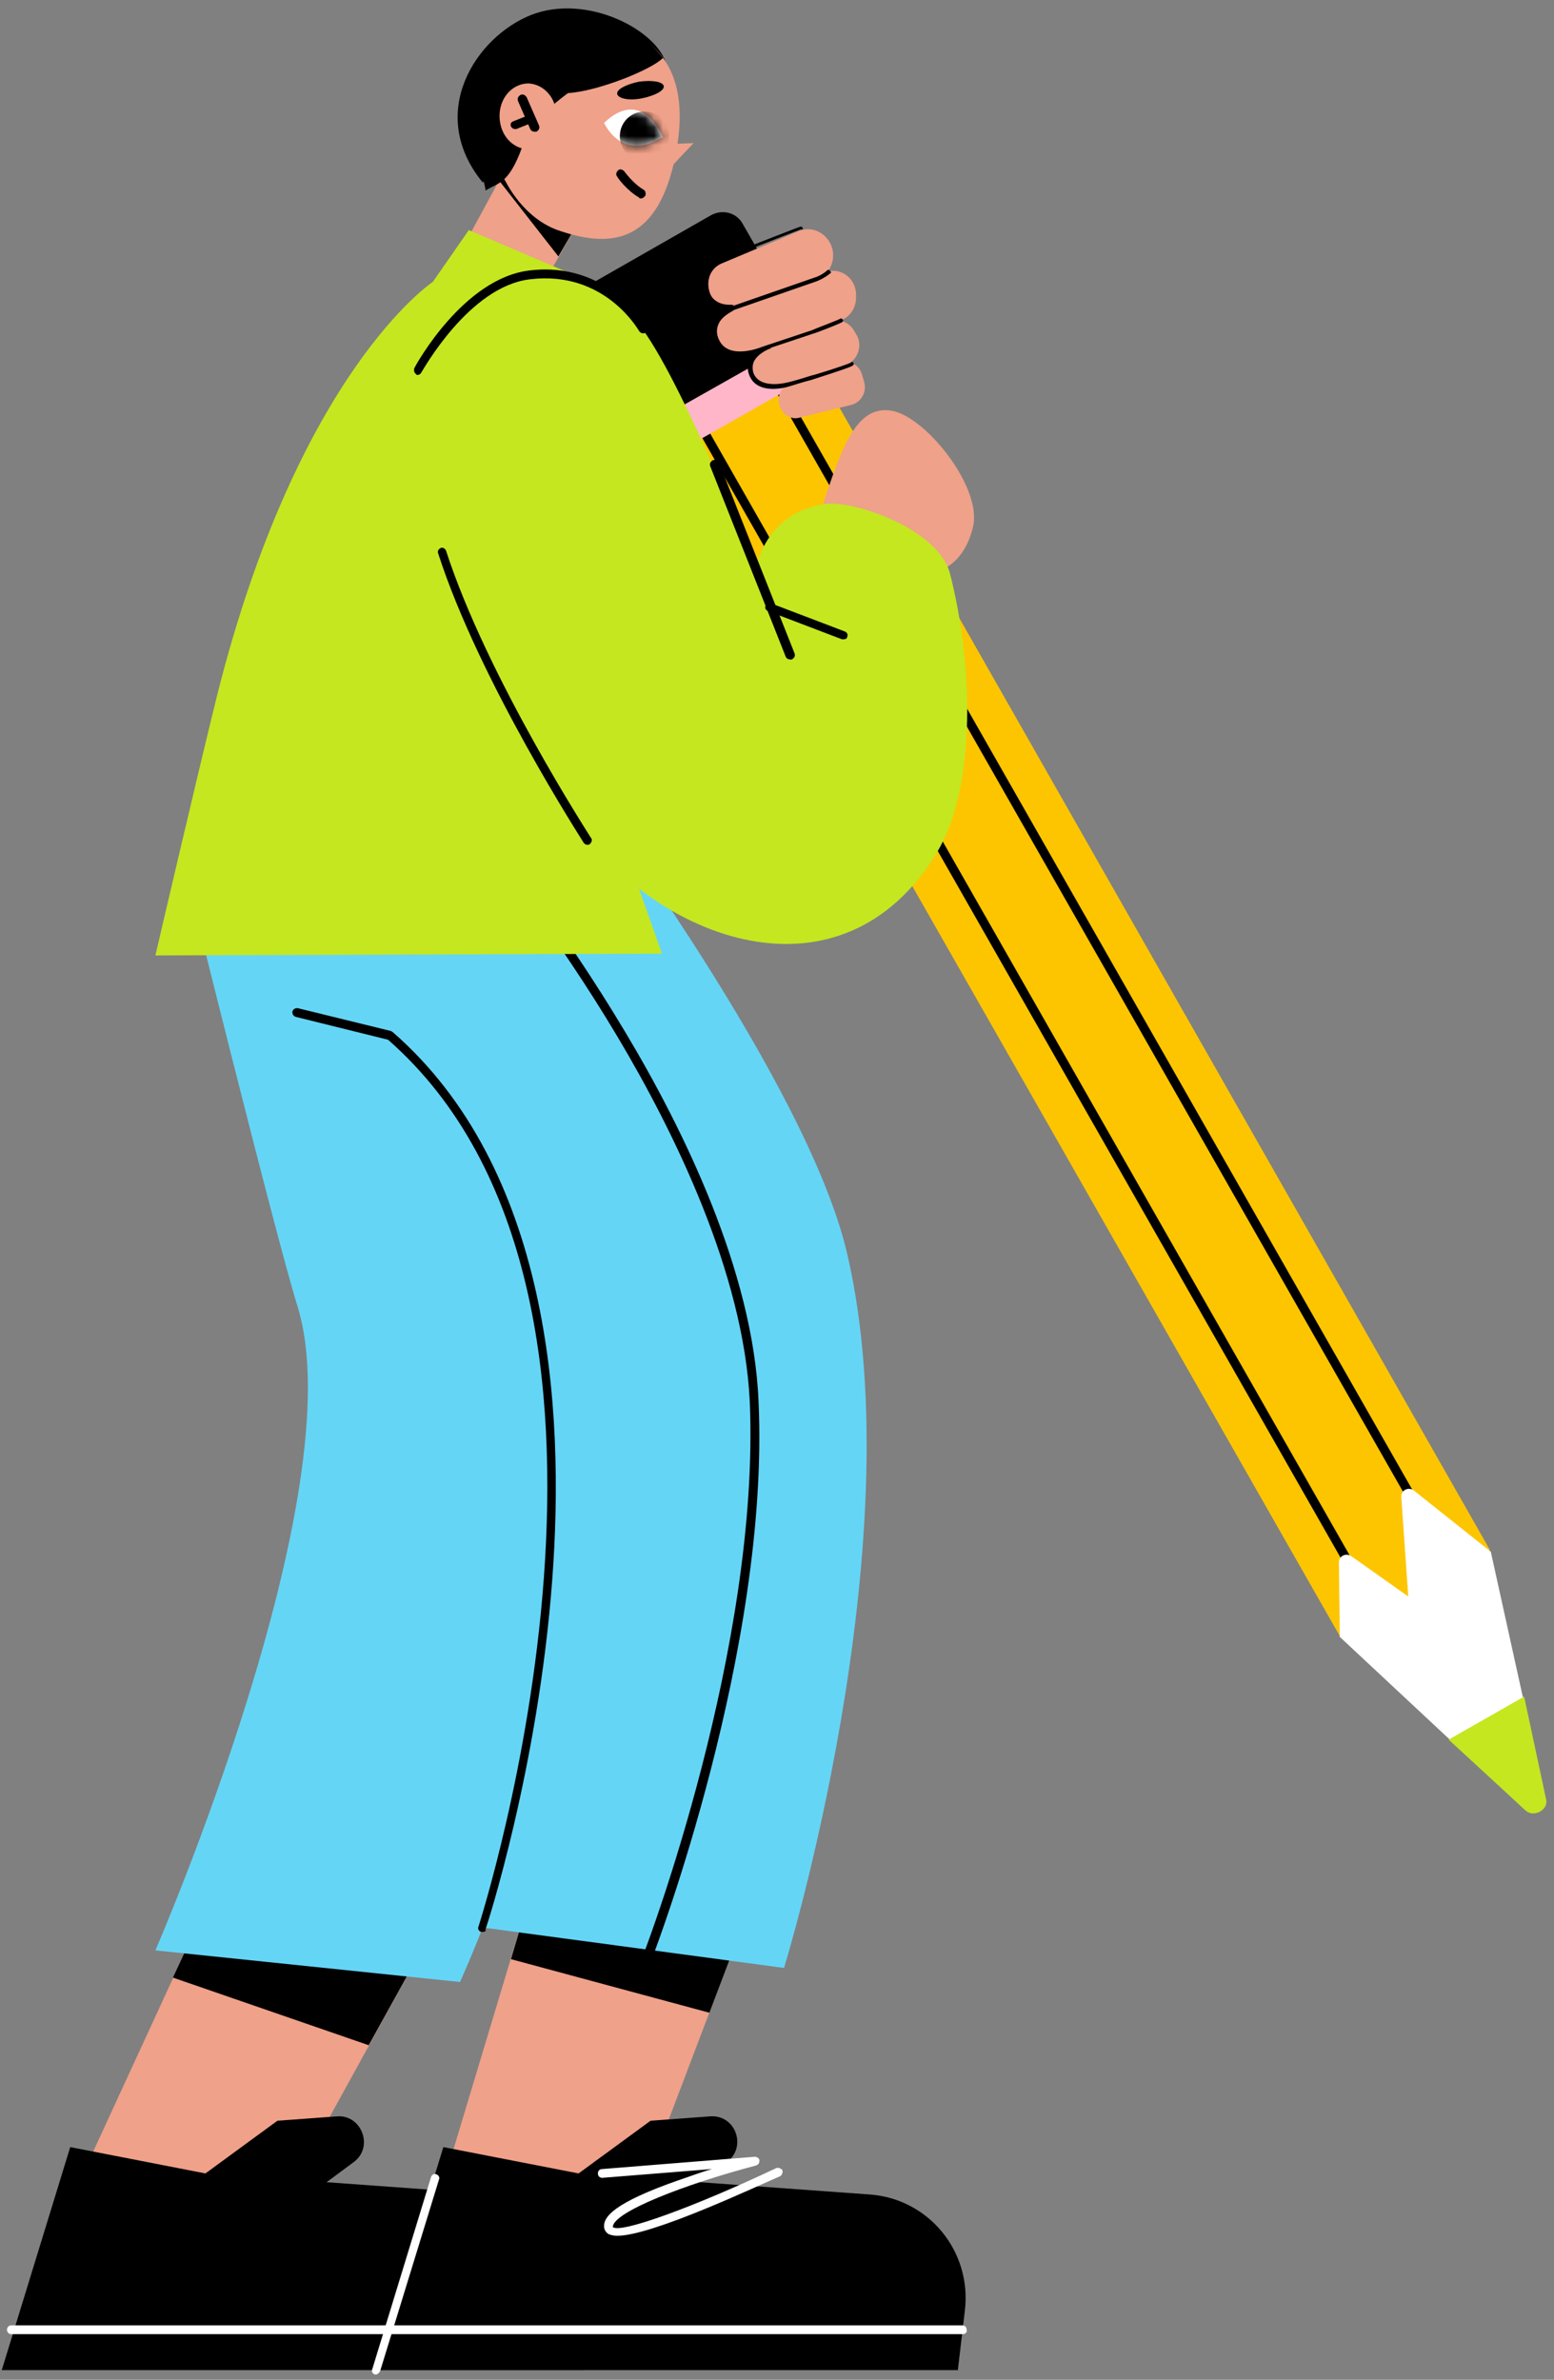 <?xml version="1.0" encoding="UTF-8"?> <svg xmlns="http://www.w3.org/2000/svg" width="177" height="271" viewBox="0 0 177 271" fill="none"><rect x="0" y="0" width="177" height="271" fill="#808080" stroke="none"/> <path d="M57.199 19.9L51.299 30.8L60.599 34.6L66.099 24.9L57.199 19.9Z" fill="#EFA189"></path> <path d="M56.799 20.5L63.599 29.2L66.099 24.9L63.099 23.2L56.999 20.2L56.799 20.5Z" fill="black"></path> <path d="M152.6 186.3L169.7 176.5L84.1 26.2C83.5 25.1 82 24.7 80.9 25.3L67.8 32.8C66.7 33.4 66.3 34.9 66.9 36L152.6 186.3Z" fill="#FDC500"></path> <path d="M163.7 176.3C163.5 176.3 163.4 176.2 163.3 176L86.9 42C86.8 41.8 86.8 41.5 87.1 41.3C87.3 41.2 87.6 41.2 87.8 41.5L164.2 175.5C164.3 175.7 164.3 176 164 176.2C163.8 176.3 163.8 176.3 163.7 176.3Z" fill="black"></path> <path d="M155.098 181.2C154.898 181.2 154.798 181.1 154.698 180.9L78.298 46.9C78.198 46.7 78.198 46.4 78.498 46.2C78.698 46.1 78.998 46.1 79.198 46.4L155.598 180.4C155.698 180.6 155.698 180.9 155.398 181.1C155.298 181.2 155.198 181.2 155.098 181.2Z" fill="black"></path> <path d="M176 204.8L169.8 176.7L161 169.7C160.4 169.3 159.6 169.7 159.6 170.4L160.4 181.8L153.9 177.2C153.3 176.8 152.5 177.2 152.5 177.9L152.6 186.4L173.6 206C174.7 207 176.3 206.1 176 204.8Z" fill="white"></path> <path d="M165 198.1L173.6 193.2L176.1 204.9C176.4 206.1 174.7 207 173.8 206.2L165 198.1Z" fill="#C4E720"></path> <path d="M74.099 50.2L92.699 39.6L84.599 25.5C83.899 24.2 82.299 23.8 80.999 24.5L66.999 32.5C65.699 33.2 65.299 34.8 65.999 36.1L74.099 50.2Z" fill="black"></path> <path d="M76.098 52.1L93.198 42.4C94.198 41.9 94.498 40.6 93.898 39.7L93.698 39.4C93.198 38.4 91.898 38.1 90.998 38.7L73.998 48.3C72.998 48.8 72.698 50.1 73.298 51L73.498 51.3C73.998 52.3 75.198 52.6 76.098 52.1Z" fill="#FFB6C8"></path> <path d="M82.199 30L90.999 26.3C92.499 25.7 94.099 26.5 94.699 28C95.299 29.6 94.499 31.3 92.899 31.9L83.899 34.9C82.599 35.3 81.199 34.6 80.799 33.2C80.399 31.8 80.999 30.5 82.199 30Z" fill="#EFA189"></path> <path d="M85 40.2L95.7 36.5C96.9 36.1 97.6 34.9 97.5 33.6V33.3C97.3 31.5 95.6 30.4 94 31L83.3 35C82 35.5 81.3 36.9 81.7 38.3C82.1 39.9 83.6 40.7 85 40.2Z" fill="#EFA189"></path> <path d="M85.8 42.2C85.5 41 86.2 39.9 87.3 39.4L94.3 36.6C95.4 36.2 96.7 36.6 97.3 37.7L97.6 38.2C98.3 39.5 97.6 41.2 96.2 41.6L88.9 43.8C87.5 44.3 86.1 43.5 85.8 42.2Z" fill="#EFA189"></path> <path d="M88.698 45.7C88.598 44.8 89.198 43.9 89.998 43.6L95.898 41.4C96.898 41 97.898 41.6 98.198 42.7L98.398 43.4C98.798 44.6 98.098 45.8 96.998 46.1L90.898 47.6C89.798 47.8 88.798 46.9 88.698 45.7Z" fill="#EFA189"></path> <path d="M94.498 30.8C94.398 30.7 94.298 30.7 94.198 30.8C93.898 31.1 93.198 31.5 92.798 31.6L83.298 34.9C83.198 34.9 81.798 35.5 81.298 36.8C80.998 37.5 81.098 38.2 81.398 38.9C82.698 41.6 86.698 40 86.898 39.9L92.598 38C92.998 37.9 95.298 37 95.898 36.7C95.998 36.6 96.098 36.5 95.998 36.4C95.898 36.3 95.798 36.2 95.698 36.3C95.098 36.6 92.898 37.4 92.498 37.6L86.798 39.5C86.798 39.5 82.998 41.1 81.898 38.7C81.598 38.1 81.598 37.5 81.798 37C82.198 35.9 83.598 35.4 83.598 35.3L93.098 32C93.598 31.8 94.298 31.4 94.698 31C94.598 31 94.598 30.9 94.498 30.8Z" fill="black"></path> <path d="M97.199 41.3C97.099 41.2 96.999 41.2 96.899 41.3C96.299 41.6 92.799 42.7 92.299 42.8C91.699 43 89.999 43.5 89.899 43.5C89.899 43.5 86.499 44.5 85.799 42.4C85.599 41.6 85.799 41 86.499 40.4C87.099 39.9 87.699 39.7 87.699 39.7C87.799 39.7 87.899 39.5 87.799 39.4C87.799 39.3 87.599 39.2 87.499 39.3C86.499 39.6 84.699 40.8 85.299 42.6C85.999 44.7 88.599 44.4 89.899 44C89.899 44 91.799 43.4 92.299 43.3C92.899 43.1 96.399 42 96.999 41.7C97.199 41.6 97.299 41.5 97.199 41.3Z" fill="black"></path> <path d="M91.399 25.9C91.299 25.8 91.199 25.8 91.199 25.8C91.099 25.8 85.499 28 83.199 28.9C80.799 29.9 79.799 31.5 80.299 33.3C80.999 35.5 83.399 35.2 83.399 35.2C83.499 35.2 83.599 35.1 83.599 34.9C83.599 34.8 83.499 34.7 83.299 34.7C83.199 34.7 81.299 34.9 80.699 33.1C80.199 31.5 81.099 30.1 83.299 29.2C85.599 28.3 91.199 26.1 91.299 26.1C91.399 26.2 91.499 26.1 91.399 25.9Z" fill="black"></path> <path d="M60.498 1.7C66.898 -0.8 74.999 3.5 75.898 7.4C75.898 7.4 69.898 6.2 64.198 8.3C60.898 9.5 54.998 20.8 54.998 20.8C48.498 12.9 54.199 4.2 60.498 1.7Z" fill="black"></path> <path d="M96.299 66.5C96.299 66.5 92.099 62.2 94.099 56.3C96.099 50.4 97.799 46 101.699 46.8C105.599 47.6 111.999 55.7 110.799 60.1C109.699 64.6 106.599 65.1 106.599 65.1L96.299 66.5Z" fill="#EFA189"></path> <path d="M23.7 216.6L8.5 249.6L31.2 252.6L50.3 217.9L23.7 216.6Z" fill="#EFA189"></path> <path d="M50.299 217.9L23.699 216.6L19.699 225.2L41.999 232.9L50.299 217.9Z" fill="black"></path> <path d="M60.6 215L50.1 249.9L73 249.7L87.1 212.6L60.6 215Z" fill="#EFA189"></path> <path d="M85.699 216.3L65.999 214.5L60.599 215L58.199 223.1L80.799 229.2L85.699 216.3Z" fill="black"></path> <path d="M38.399 241L31.599 241.5L23.399 247.5L7.999 244.5L0.199 269.9H66.599L67.399 263.1C68.199 256.4 63.299 250.4 56.599 249.9L37.199 248.5L40.299 246.2C42.599 244.5 41.199 240.8 38.399 241Z" fill="black"></path> <path d="M67.099 265.8H1.299C0.999 265.8 0.799 265.6 0.799 265.3C0.799 265 0.999 264.8 1.299 264.8H67.099C67.399 264.8 67.599 265 67.599 265.3C67.599 265.6 67.399 265.8 67.099 265.8Z" fill="white"></path> <path d="M56.599 93C56.599 93 59.799 129.2 65.299 143.8C76.299 173 52.399 225.7 52.399 225.7L17.699 222.1C17.699 222.1 40.399 169.9 33.899 148.8C31.199 140.1 20.499 96.8 20.499 96.8L56.599 93Z" fill="#65D5F6"></path> <path d="M76.098 16.4L78.998 16.3L75.398 20.1L76.098 16.4Z" fill="#EFA189"></path> <path d="M56.1 11.3C57.3 4.9 61.3 1.1 67.7 2.3C74.1 3.5 78.9 7.3 77 17.4C75.1 27.4 70 28.4 63.8 26.3C58.7 24.7 54.8 17.7 56.1 11.3Z" fill="#EFA189"></path> <path d="M72.999 22.6C72.898 22.6 72.799 22.6 72.799 22.5C71.398 21.7 70.299 20.2 70.299 20.1C70.099 19.9 70.198 19.6 70.398 19.4C70.599 19.2 70.898 19.3 71.099 19.5C71.099 19.5 72.099 20.9 73.299 21.6C73.499 21.7 73.599 22 73.499 22.3C73.299 22.5 73.198 22.6 72.999 22.6Z" fill="black"></path> <path d="M70.299 10.7C70.199 10.2 71.299 9.6 72.799 9.3C74.299 9.1 75.499 9.3 75.599 9.8C75.699 10.3 74.599 10.9 73.099 11.2C71.599 11.5 70.399 11.2 70.299 10.7Z" fill="black"></path> <path d="M75.5 6.6C73.7 4.2 70.9 2.3 67.6 1.7C61.2 0.5 57 4.5 53.9 10.2C52.6 12.5 55.4 21.2 55.3 21.7C56.9 20.7 58.1 21 59.8 15.8C60.5 13.6 64.7 10.6 64.7 10.6C68.1 10.4 74.3 7.9 75.5 6.6Z" fill="black"></path> <path d="M63.398 13.3C63.398 11.2 61.998 9.6 60.198 9.5C58.398 9.5 56.898 11.1 56.898 13.2C56.898 15.3 58.298 16.9 60.098 17C61.898 17.1 63.398 15.4 63.398 13.3Z" fill="#EFA189"></path> <path d="M60.898 15C60.698 15 60.498 14.9 60.398 14.7L58.998 11.5C58.898 11.2 58.998 11 59.298 10.8C59.598 10.7 59.798 10.8 59.998 11.1L61.398 14.3C61.498 14.6 61.398 14.8 61.098 15C60.998 15 60.998 15 60.898 15Z" fill="black"></path> <path d="M58.698 14.7C58.498 14.7 58.298 14.6 58.198 14.4C58.098 14.1 58.198 13.9 58.498 13.8L59.998 13.2C60.298 13.1 60.498 13.2 60.598 13.5C60.698 13.8 60.598 14 60.298 14.1L58.798 14.7C58.798 14.7 58.798 14.7 58.698 14.7Z" fill="black"></path> <path d="M66.9 90C66.9 90 92 123.3 96.5 142.8C104.2 175.9 89.3 224.1 89.3 224.1L55 219.5C55 219.5 71.3 169.3 58.9 142.9C55 134.6 30.6 97.6 30.6 97.6L66.9 90Z" fill="#65D5F6"></path> <path d="M73.999 222.6C73.899 222.6 73.899 222.6 73.799 222.6C73.499 222.5 73.399 222.2 73.499 222C73.599 221.7 86.599 187.6 85.399 159.6C84.699 145 76.799 128.9 70.299 118C63.199 106.1 56.199 97.6 56.199 97.5C55.999 97.3 56.099 97 56.299 96.8C56.499 96.6 56.799 96.7 56.999 96.9C57.099 97 64.099 105.6 71.199 117.5C77.799 128.5 85.799 144.8 86.399 159.6C87.699 187.8 74.599 222.1 74.499 222.4C74.399 222.5 74.199 222.6 73.999 222.6Z" fill="black"></path> <path d="M54.999 220C54.899 220 54.899 220 54.799 220C54.499 219.9 54.399 219.6 54.499 219.4C54.699 218.7 77.599 147.7 44.199 118.4L33.699 115.8C33.399 115.7 33.299 115.5 33.299 115.2C33.399 114.9 33.599 114.8 33.899 114.8L44.499 117.4C44.599 117.4 44.599 117.5 44.699 117.5C62.499 133 64.399 160 62.899 179.9C61.299 201.4 55.399 219.5 55.299 219.7C55.399 219.9 55.199 220 54.999 220Z" fill="black"></path> <path d="M49.299 32.1C49.299 32.1 33.999 42.2 24.699 79.3C22.399 88.6 17.699 108.8 17.699 108.8L75.399 108.6L66.399 83.1L63.099 37.3L65.099 31.2L53.399 26.2L49.299 32.1Z" fill="#C4E720"></path> <path d="M80.899 241L74.099 241.5L65.899 247.5L50.499 244.5L42.699 269.9H109.099L109.899 263.1C110.699 256.4 105.799 250.4 99.099 249.9L79.699 248.5L82.799 246.2C85.099 244.5 83.799 240.8 80.899 241Z" fill="black"></path> <path d="M70.3 254.6C69.9 254.6 69.5 254.5 69.3 254.4C69 254.2 68.8 253.9 68.8 253.5C68.8 252.5 69.7 250.9 77.5 248.2C78.7 247.8 80 247.3 81.1 247L68.6 248C68.3 248 68.1 247.8 68.1 247.5C68.1 247.2 68.3 247 68.6 247L86 245.6C86.2 245.6 86.5 245.8 86.5 246C86.5 246.3 86.4 246.5 86.1 246.6C78.1 248.7 69.8 251.9 69.8 253.6C70.6 254.4 79.1 251.3 88.4 246.9C88.6 246.8 88.9 246.9 89.1 247.1C89.2 247.3 89.1 247.6 88.9 247.8C86.3 248.9 74.3 254.6 70.3 254.6Z" fill="white"></path> <path d="M109.699 265.8H43.799C43.499 265.8 43.299 265.6 43.299 265.3C43.299 265 43.499 264.8 43.799 264.8H109.599C109.899 264.8 110.099 265 110.099 265.3C110.199 265.6 109.899 265.8 109.699 265.8Z" fill="white"></path> <path d="M106.699 97.1C95.999 114.8 74.799 107.7 64.299 92.2C53.799 76.7 44.799 52 49.899 39.4C54.499 27.7 68.199 30.4 73.199 37.5C78.299 44.6 86.099 64.9 86.099 64.9C86.099 64.9 86.899 58.5 93.899 57.4C96.999 56.9 106.799 60.1 108.199 65.3C110.799 75.4 111.299 89.5 106.699 97.1Z" fill="#C4E720"></path> <path d="M89.999 75.1C89.799 75.1 89.599 75 89.499 74.8L80.899 53.1C80.799 52.8 80.899 52.6 81.199 52.4C81.499 52.3 81.699 52.4 81.899 52.7L90.499 74.4C90.599 74.7 90.499 74.9 90.199 75.1C90.099 75.1 89.999 75.1 89.999 75.1Z" fill="black"></path> <path d="M66.9 96.2C66.7 96.2 66.6 96.1 66.5 96C66.4 95.8 54.6 77.6 49.9 63C49.8 62.7 50 62.5 50.2 62.4C50.5 62.3 50.7 62.5 50.8 62.7C55.5 77.2 67.2 95.2 67.3 95.4C67.5 95.6 67.4 95.9 67.2 96.1C67.1 96.2 67 96.2 66.9 96.2Z" fill="black"></path> <path d="M47.599 42.7C47.499 42.7 47.399 42.7 47.399 42.6C47.199 42.5 47.099 42.2 47.199 41.9C47.399 41.5 52.799 31.7 60.299 30.8C69.299 29.7 73.599 37.1 73.699 37.2C73.799 37.4 73.799 37.7 73.499 37.9C73.299 38 72.999 38 72.799 37.7C72.599 37.4 68.799 30.8 60.399 31.8C53.399 32.6 48.099 42.3 47.999 42.4C47.899 42.6 47.699 42.7 47.599 42.7Z" fill="black"></path> <path d="M96.1 72.8C96 72.8 96 72.8 95.9 72.8L87.5 69.6C87.2 69.5 87.1 69.2 87.2 69C87.3 68.7 87.6 68.6 87.8 68.7L96.2 71.9C96.5 72 96.6 72.3 96.5 72.5C96.5 72.7 96.3 72.8 96.1 72.8Z" fill="black"></path> <path d="M42.799 270.4H42.699C42.399 270.3 42.299 270 42.399 269.8L49.099 247.9C49.199 247.6 49.499 247.5 49.699 247.6C49.999 247.7 50.099 248 49.999 248.2L43.299 270C43.199 270.2 42.999 270.4 42.799 270.4Z" fill="white"></path> <path d="M75.499 15.6C75.499 15.6 73.199 9.8 68.799 14C68.799 13.9 70.699 18.6 75.499 15.6Z" fill="white"></path> <mask id="mask0_905_3" style="mask-type:luminance" maskUnits="userSpaceOnUse" x="68" y="12" width="8" height="5"> <path d="M75.499 15.6C75.499 15.6 73.199 9.8 68.799 14C68.799 13.9 70.699 18.6 75.499 15.6Z" fill="white"></path> </mask> <g mask="url(#mask0_905_3)"> <path d="M73.4 18.3C74.946 18.3 76.2 17.047 76.2 15.5C76.2 13.954 74.946 12.7 73.4 12.7C71.853 12.7 70.6 13.954 70.6 15.5C70.6 17.047 71.853 18.3 73.4 18.3Z" fill="black"></path> </g> </svg> 